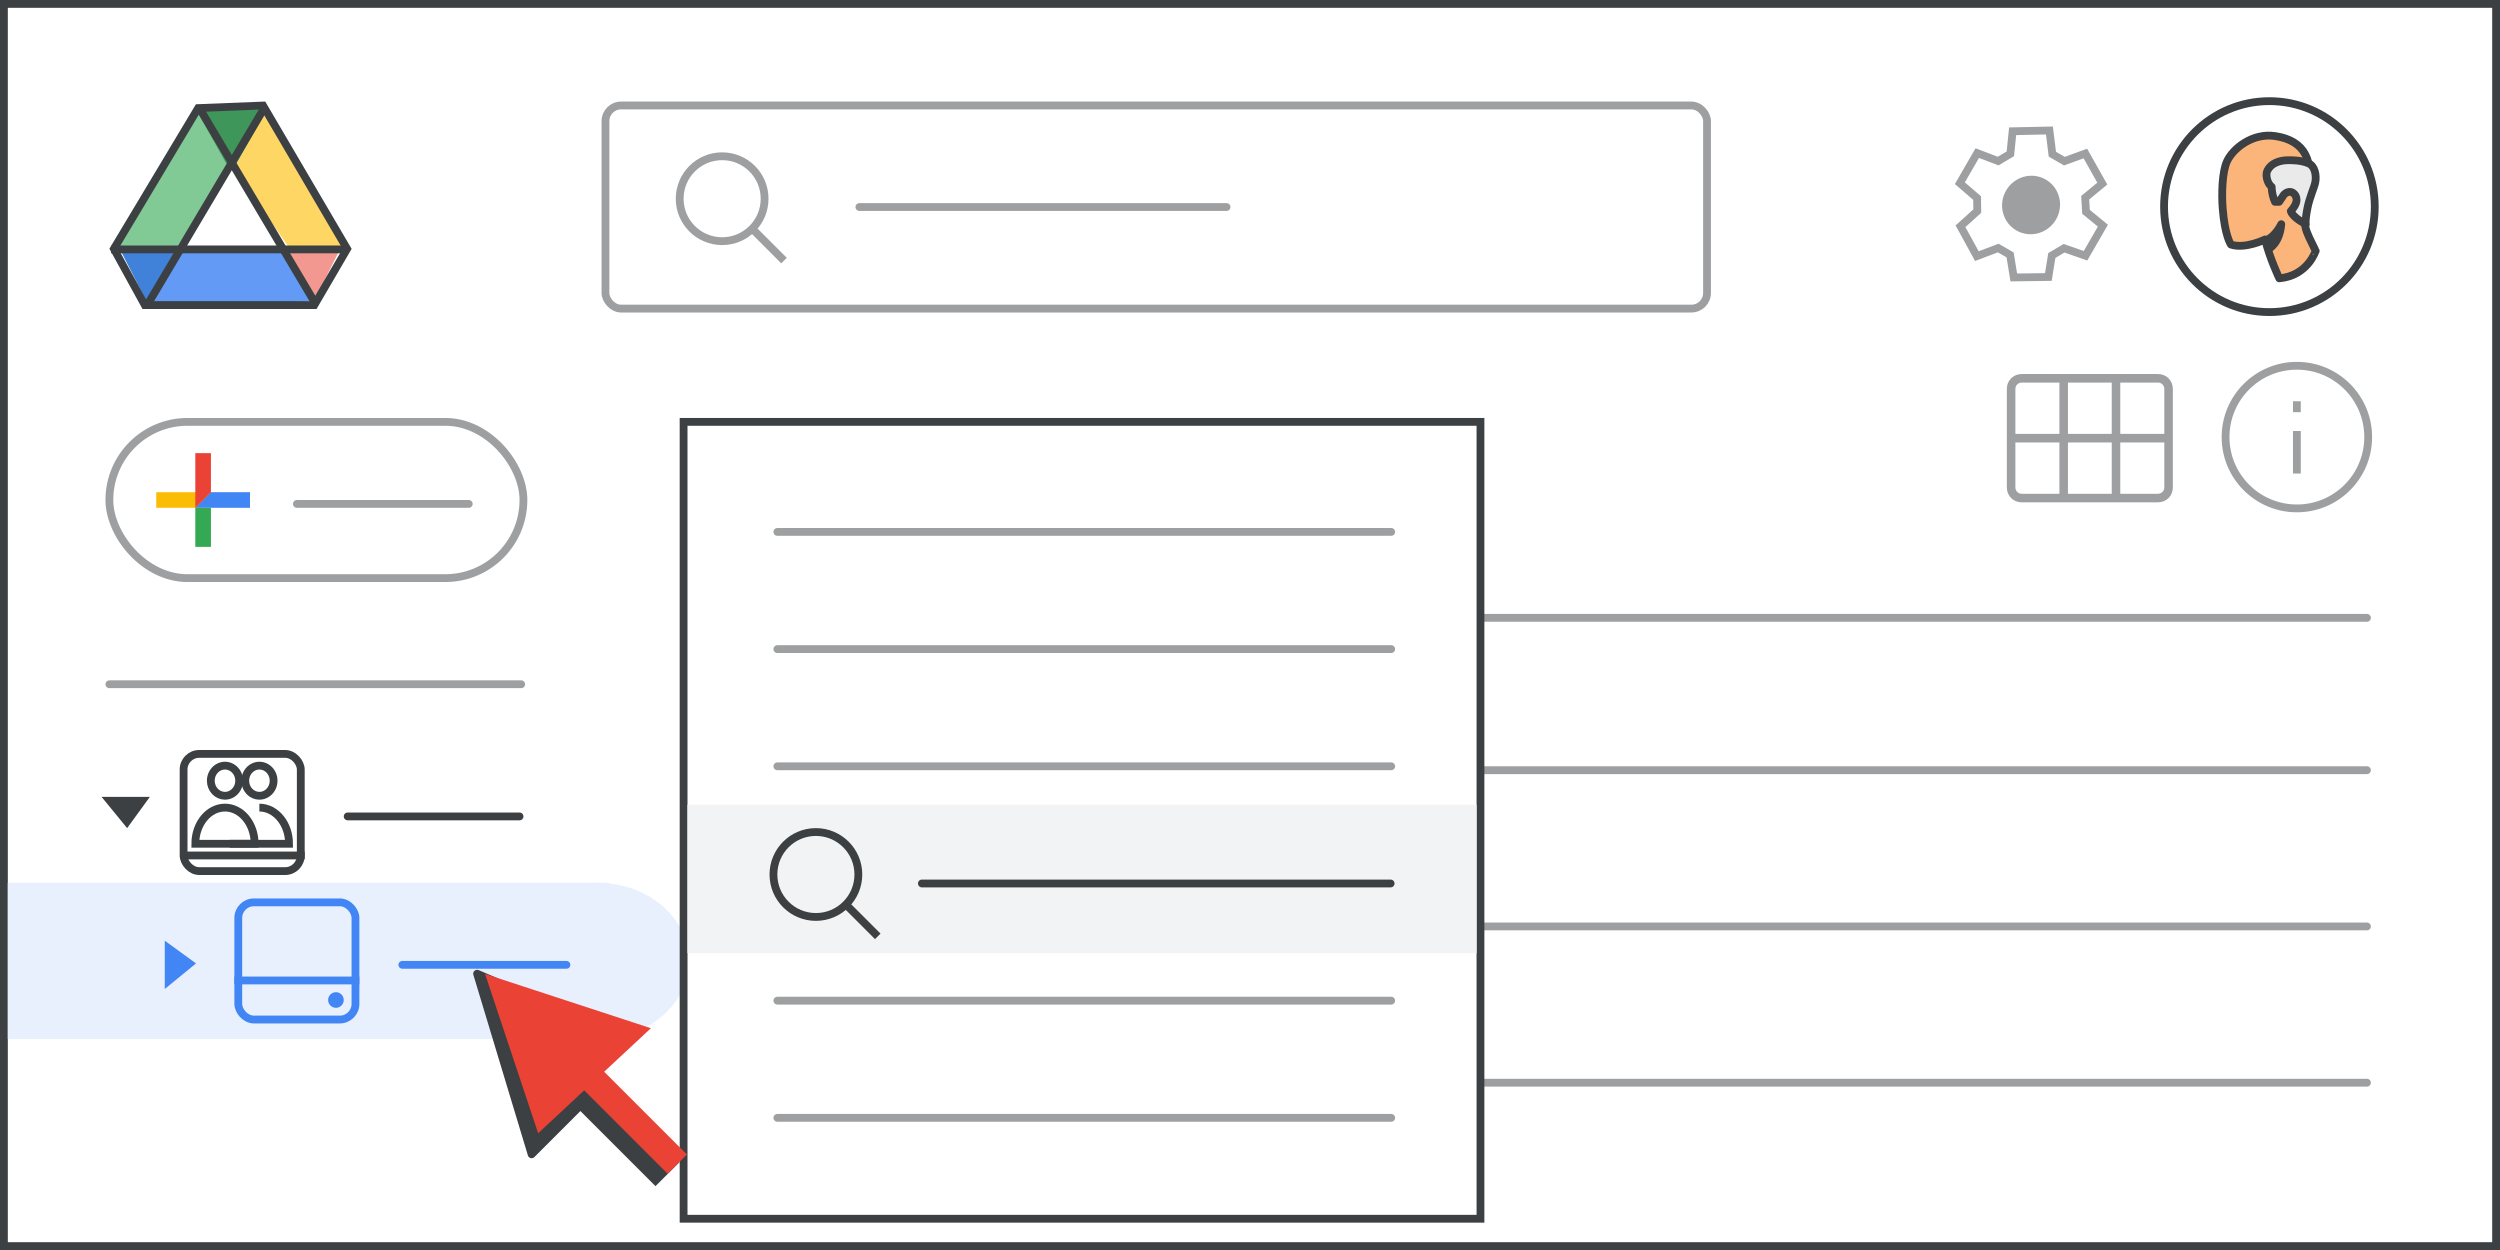 <?xml version="1.0" encoding="UTF-8"?>
<svg width="320px" height="160px" viewBox="0 0 320 160" version="1.1" xmlns="http://www.w3.org/2000/svg" xmlns:xlink="http://www.w3.org/1999/xlink">
    <rect x="0" y="0" width="320" height="160" fill="#333333" stroke="none"/>
    <title>team-drive-34</title>
    <g id="team-drive-34" stroke="none" stroke-width="1" fill="none" fill-rule="evenodd">
        <rect id="border/bg" stroke="#3C4043" fill="#FFFFFF" x="0.5" y="0.5" width="319" height="159"></rect>
        <g id="search" opacity="0.5" transform="translate(77, 13)" stroke="#3C4043">
            <rect id="Rectangle" fill="#FFFFFF" x="0.5" y="0.5" width="141" height="26" rx="2"></rect>
            <line x1="33" y1="13.5" x2="80" y2="13.5" id="Line-2" stroke-linecap="round" stroke-linejoin="round"></line>
            <g id="Group" transform="translate(10, 7)">
                <circle id="Oval" cx="5.435" cy="5.435" r="5.435"></circle>
                <line x1="9.706" y1="9.706" x2="13" y2="13" id="Line-6" stroke-linecap="square"></line>
            </g>
        </g>
        <g id="screen" transform="translate(1, 12.947)">
            <g id="Group-3" transform="translate(0, 100.053)" fill="#E8F0FE">
                <rect id="Rectangle" x="0" y="0" width="77" height="20"></rect>
                <ellipse id="Oval" cx="75.5" cy="10" rx="11.667" ry="10"></ellipse>
            </g>
            <g id="Group-44" transform="translate(13, 0.053)">
                <g id="Group-6" transform="translate(0, -0)">
                    <g id="Group-5" transform="translate(1.107, 0.964)">
                        <polygon id="Triangle-Copy" fill="#4081DA" transform="translate(4.152, 21.524) scale(1, -1) translate(-4.152, -21.524) " points="4.152 17.463 8.304 25.585 0 25.585"></polygon>
                        <polygon id="Triangle-Copy" fill="#F29891" transform="translate(24.798, 21.266) scale(-1, -1) translate(-24.798, -21.266) " points="24.517 17.96 28.401 24.372 21.195 24.572"></polygon>
                        <polygon id="Path-15" fill="#FDD663" points="19.098 0 14.946 7.31 21.304 17.869 29.615 17.77"></polygon>
                        <polygon id="Path-15" fill="#629AF6" transform="translate(15.12, 23.317) rotate(-240) translate(-15.12, -23.317) " points="11.228 14.064 7.617 20.634 14.508 32.569 22.623 31.775"></polygon>
                        <polygon id="Path-15" fill="#81C995" transform="translate(7.334, 8.934) scale(-1, 1) translate(-7.334, -8.934) " points="4.152 0 3.77510523e-13 7.31 6.358 17.869 14.668 17.77"></polygon>
                        <polygon id="Triangle" fill="#3F965A" transform="translate(14.531, 4.061) scale(1, -1) translate(-14.531, -4.061) " points="14.506 0 19.098 8.122 9.964 8.122"></polygon>
                        <polygon id="Triangle" fill="#FFFFFF" points="14.668 7.31 21.904 17.751 7.473 17.751"></polygon>
                    </g>
                    <path d="M19.671,0.508 C21.366,3.41 24.952,9.526 30.43,18.854 L30.43,18.854 L26.234,26.049 L4.534,26.049 L0.576,18.847 L8.231,6.071 L8.533,5.565 L9.23,4.403 L11.366,0.836 Z" id="Triangle" stroke="#3C4043"></path>
                    <line x1="0.722" y1="18.924" x2="29.508" y2="18.924" id="Line-13" stroke="#3C4043" stroke-linecap="square"></line>
                </g>
                <line x1="5.151" y1="25.537" x2="19.543" y2="1.292" id="Line-14" stroke="#3C4043" stroke-linecap="square"></line>
                <line x1="11.793" y1="25.537" x2="26.186" y2="1.292" id="Line-14" stroke="#3C4043" stroke-linecap="square" transform="translate(18.99, 13.414) scale(-1, 1) translate(-18.99, -13.414) "></line>
            </g>
            <line x1="13" y1="74.638" x2="65.713" y2="74.638" id="Stroke-205-Copy-3" stroke="#3C4043" opacity="0.5" stroke-linecap="round" stroke-linejoin="round"></line>
            <g id="People/profile3" transform="translate(289.485, 13.5) scale(-1, 1) translate(-289.485, -13.5) translate(276, 0)">
                <g id="Group-22-Copy-2" stroke="#3C4043">
                    <ellipse id="Oval" cx="13.485" cy="13.5" rx="13.485" ry="13.5"></ellipse>
                </g>
                <g id="Group-13" transform="translate(7.56, 4.41)">
                    <path d="M4.661,18.269 C4.661,18.269 5.88,15.733 6.477,13.294 C6.477,13.294 9.035,14.55 10.851,13.946 C10.851,13.946 11.64,12.835 11.903,9.333 C12.047,7.57 11.999,4.624 11.33,3.247 C10.589,1.677 8.127,-0.376 5.187,0.059 C1.195,0.663 0.263,3.416 0.98,7.256 C1.84,11.821 1.386,11.821 0,14.767 C0.024,14.743 0.98,17.931 4.661,18.269" id="Fill-1" fill="#FBB57A"></path>
                    <path d="M4.661,18.269 C4.661,18.269 5.88,15.733 6.477,13.294 C6.477,13.294 9.035,14.55 10.851,13.946 C10.851,13.946 11.64,12.835 11.903,9.333 C12.047,7.57 11.999,4.624 11.33,3.247 C10.589,1.677 8.127,-0.376 5.187,0.059 C1.195,0.663 0.263,3.416 0.98,7.256 C1.84,11.821 1.386,11.821 0,14.767 C0.024,14.743 0.98,17.931 4.661,18.269 Z" id="Stroke-3" stroke="#3D4043" stroke-linecap="round" stroke-linejoin="round"></path>
                    <path d="M1.263,11.339 C1.263,11.339 2.95,10.499 3.188,9.658 C2.927,9.394 2.451,8.77 2.451,8.241 C2.451,7.497 2.998,7.233 3.236,7.209 C3.759,7.161 4.091,7.593 4.091,7.593 L4.686,8.481 L5.209,8.481 C5.446,7.977 5.637,7.233 5.637,6.56 C6.207,6.128 6.469,5.023 6.183,4.471 C5.708,3.534 4.638,3.15 3.497,3.15 C3.093,3.15 1.904,3.126 0.906,3.558 C0.122,3.895 -0.116,5.047 0.05,5.96 C0.169,6.608 0.811,7.977 1.049,9.25 C1.405,11.027 1.263,11.339 1.263,11.339" id="Fill-5" fill="#EAEAEA"></path>
                    <path d="M1.263,11.339 C1.263,11.339 2.95,10.499 3.188,9.658 C2.927,9.394 2.451,8.77 2.451,8.241 C2.451,7.497 2.998,7.233 3.236,7.209 C3.759,7.161 4.091,7.593 4.091,7.593 L4.686,8.481 L5.209,8.481 C5.446,7.977 5.637,7.233 5.637,6.56 C6.207,6.128 6.469,5.023 6.183,4.471 C5.708,3.534 4.638,3.15 3.497,3.15 C3.093,3.15 1.904,3.126 0.906,3.558 C0.122,3.895 -0.116,5.047 0.05,5.96 C0.169,6.608 0.811,7.977 1.049,9.25 C1.405,11.027 1.263,11.339 1.263,11.339 Z" id="Stroke-7" stroke="#3D4043" stroke-linecap="round" stroke-linejoin="round"></path>
                    <path d="M6.004,14.489 C6.004,14.489 4.615,13.834 4.41,11.339 C4.41,11.339 5.093,12.826 6.3,13.38 C6.3,13.38 6.231,13.658 6.186,13.884 C6.095,14.136 6.004,14.489 6.004,14.489" id="Fill-9" fill="#3C4043"></path>
                    <path d="M6.004,14.489 C6.004,14.489 4.615,13.834 4.41,11.339 C4.41,11.339 5.093,12.826 6.3,13.38 C6.3,13.38 6.231,13.658 6.186,13.884 C6.095,14.136 6.004,14.489 6.004,14.489 Z" id="Stroke-11" stroke="#3C4043" stroke-linecap="round" stroke-linejoin="round"></path>
                </g>
            </g>
        </g>
        <line x1="114" y1="79.085" x2="302.97" y2="79.085" id="Stroke-205-Copy-3" stroke="#3C4043" opacity="0.5" stroke-linecap="round" stroke-linejoin="round"></line>
        <line x1="114" y1="98.585" x2="302.97" y2="98.585" id="Stroke-205-Copy-2" stroke="#9D9FA1" stroke-linecap="round" stroke-linejoin="round"></line>
        <line x1="114" y1="118.585" x2="302.97" y2="118.585" id="Stroke-205-Copy-3" stroke="#9D9FA1" stroke-linecap="round" stroke-linejoin="round"></line>
        <line x1="114" y1="138.585" x2="302.97" y2="138.585" id="Stroke-205-Copy-2" stroke="#9D9FA1" stroke-linecap="round" stroke-linejoin="round"></line>
        <g id="Logos/docs" opacity="0.5" transform="translate(91.87, 89.87)">
            <g id="Group-42">
                <path d="M2,0 L8.66,0 L8.66,0 L13.913,4.755 L13.913,15.187 C13.913,16.291 13.018,17.187 11.913,17.187 L2,17.187 C0.895,17.187 1.3527075e-16,16.291 0,15.187 L0,2 C-1.3527075e-16,0.895 0.895,2.02906125e-16 2,0 Z" id="Rectangle" stroke="#3C4043" fill="#8AB4F8"></path>
                <line x1="2.864" y1="11.049" x2="11.049" y2="11.049" id="Line-11" stroke="#FFFFFF" stroke-linecap="square"></line>
                <line x1="2.864" y1="8.593" x2="11.049" y2="8.593" id="Line-11" stroke="#FFFFFF" stroke-linecap="square"></line>
                <line x1="2.864" y1="13.504" x2="11.049" y2="13.504" id="Line-11" stroke="#FFFFFF" stroke-linecap="square"></line>
                <path d="M14.702,-0.082 L8.666,5.941 L8.666,-0.082 L14.702,-0.082 Z" id="Path-5" stroke="#3C4043" fill="#669DF6" stroke-linejoin="round" transform="translate(11.33, 2.577) rotate(-90) translate(-11.33, -2.577) "></path>
            </g>
        </g>
        <g id="Logos/slides" opacity="0.5" transform="translate(91.87, 130.87)">
            <g id="Group-42" stroke="#3C4043">
                <path d="M2,0 L8.66,0 L8.66,0 L13.913,4.755 L13.913,15.187 C13.913,16.291 13.018,17.187 11.913,17.187 L2,17.187 C0.895,17.187 1.3527075e-16,16.291 0,15.187 L0,2 C-1.3527075e-16,0.895 0.895,2.02906125e-16 2,0 Z" id="Rectangle" fill="#FDD663"></path>
                <path d="M14.702,-0.082 L8.666,5.941 L8.666,-0.082 L14.702,-0.082 Z" id="Path-5" fill="#FBC72E" stroke-linejoin="round" transform="translate(11.33, 2.577) rotate(-90) translate(-11.33, -2.577) "></path>
            </g>
            <rect id="Rectangle" stroke="#FFFFFF" x="3.109" y="8.491" width="7.696" height="4.999"></rect>
        </g>
        <g id="Logos/sheets" opacity="0.5" transform="translate(91.833, 109.833)">
            <g id="Group-42">
                <path d="M2,0 L8.818,0 L8.818,0 L14.167,4.842 L14.167,15.5 C14.167,16.605 13.271,17.5 12.167,17.5 L2,17.5 C0.895,17.5 1.3527075e-16,16.605 0,15.5 L0,2 C-1.3527075e-16,0.895 0.895,2.02906125e-16 2,0 Z" id="Rectangle" stroke="#3C3C3C" fill="#5BBA73"></path>
                <line x1="2.917" y1="10.417" x2="11.25" y2="10.417" id="Line-11" stroke="#FFFFFF" stroke-linecap="square"></line>
                <rect id="Rectangle" stroke="#FFFFFF" x="2.5" y="7.5" width="9.167" height="5.833"></rect>
                <path d="M14.948,-0.074 L8.833,6.027 L8.833,-0.074 L14.948,-0.074 Z" id="Path-5" stroke="#3C4043" fill="#5BBA73" stroke-linejoin="round" transform="translate(11.536, 2.624) rotate(-90) translate(-11.536, -2.624) "></path>
                <line x1="7.083" y1="7.917" x2="7.083" y2="12.917" id="Line-12" stroke="#FFFFFF" stroke-linecap="square"></line>
            </g>
        </g>
        <line x1="44.5" y1="104.5" x2="66.5" y2="104.5" id="Stroke-205-Copy-2" stroke="#3C4043" stroke-linecap="round" stroke-linejoin="round"></line>
        <line x1="51.5" y1="123.5" x2="72.5" y2="123.5" id="Stroke-205-Copy-2" stroke="#4285F4" stroke-linecap="round" stroke-linejoin="round"></line>
        <polygon id="Path-4" fill="#3C4043" points="13 102 19.182 102 16.273 106"></polygon>
        <polygon id="Path-4" fill="#4285F4" transform="translate(23.091, 123.5) rotate(-90) translate(-23.091, -123.5) " points="20 121.5 26.182 121.5 23.273 125.5"></polygon>
        <g id="Shared-drives" transform="translate(23, 96)" stroke="#3C4043">
            <g id="Icons/users" transform="translate(2, 2)" fill-rule="nonzero">
                <path d="M3.799,3.86 C4.534,3.86 5.196,3.389 5.477,2.667 C5.757,1.946 5.601,1.115 5.081,0.564 C4.561,0.012 3.779,-0.152 3.101,0.148 C2.423,0.448 1.981,1.154 1.983,1.934 C1.983,2.446 2.175,2.936 2.515,3.297 C2.856,3.658 3.318,3.861 3.799,3.86 Z" id="Path" stroke-linecap="round" stroke-linejoin="round"></path>
                <path d="M8.206,3.86 C8.94,3.86 9.603,3.389 9.884,2.667 C10.164,1.946 10.008,1.115 9.488,0.564 C8.968,0.012 8.186,-0.152 7.508,0.148 C6.829,0.448 6.388,1.154 6.39,1.934 C6.39,2.446 6.581,2.936 6.922,3.297 C7.263,3.658 7.725,3.861 8.206,3.86 Z" id="Path" stroke-linecap="round" stroke-linejoin="round"></path>
                <path d="M8.206,5.372 C7.147,5.372 6.189,5.901 5.5,6.753 C4.824,7.589 4.407,8.736 4.407,10 C5.388,10 6.124,10 6.615,10 C7.811,10 9.607,10 12,10" id="Path" transform="translate(8.203, 7.686) scale(-1, 1) translate(-8.203, -7.686) "></path>
                <path d="M3.799,5.372 C1.701,5.372 0,7.447 0,10 L7.593,10 C7.593,7.447 5.892,5.372 3.799,5.372 Z" id="Path"></path>
            </g>
            <rect id="Rectangle" x="0.5" y="0.5" width="15" height="15" rx="2"></rect>
            <line x1="1.222" y1="13.5" x2="15.5" y2="13.5" id="Line-8" stroke-linecap="square"></line>
        </g>
        <g id="drive" transform="translate(30, 115)">
            <rect id="Rectangle" stroke="#4285F4" x="0.5" y="0.5" width="15" height="15" rx="2"></rect>
            <circle id="Oval" fill="#4285F4" cx="13" cy="13" r="1"></circle>
            <line x1="0.5" y1="10.5" x2="15.5" y2="10.5" id="Line-7" stroke="#4285F4" stroke-linecap="square"></line>
        </g>
        <line x1="89.5" y1="56.5" x2="130.5" y2="56.5" id="Stroke-205-Copy-3" stroke="#3C4043" opacity="0.5" stroke-linecap="round" stroke-linejoin="round"></line>
        <polygon id="Path-4" fill="#3C4043" opacity="0.5" points="133 55 139.182 55 136.273 59"></polygon>
        <g id="Icons/info-dark-grey" opacity="0.5" transform="translate(284.372, 46.319)" stroke="#3C4043">
            <line x1="9.628" y1="9.347" x2="9.628" y2="13.795" id="Line" stroke-linecap="square"></line>
            <line x1="9.628" y1="5.938" x2="9.628" y2="5.539" id="Line" stroke-linecap="square"></line>
            <circle id="Oval" cx="9.628" cy="9.628" r="9.128"></circle>
        </g>
        <g id="calendar_view_month_BASELINE_P900-(1)" opacity="0.5" transform="translate(257, 48)" fill="#3C4043" fill-rule="nonzero" stroke="#3C4043" stroke-width="0.25">
            <path d="M1.81,16.172 C1.287,16.172 0.855,16.001 0.513,15.659 C0.171,15.318 0,14.885 0,14.362 L0,1.81 C0,1.287 0.171,0.855 0.513,0.513 C0.855,0.171 1.287,0 1.81,0 L19.19,0 C19.713,0 20.145,0.171 20.487,0.513 C20.829,0.855 21,1.287 21,1.81 L21,14.362 C21,14.885 20.829,15.318 20.487,15.659 C20.145,16.001 19.713,16.172 19.19,16.172 L1.81,16.172 Z M0.845,7.664 C0.845,7.664 0.845,7.664 0.845,7.664 C0.845,7.664 0.845,7.664 0.845,7.664 L6.728,7.664 C6.728,7.664 6.728,7.664 6.728,7.664 C6.728,7.664 6.728,7.664 6.728,7.664 L6.728,0.845 C6.728,0.845 6.728,0.845 6.728,0.845 C6.728,0.845 6.728,0.845 6.728,0.845 L1.81,0.845 C1.529,0.845 1.297,0.935 1.116,1.116 C0.935,1.297 0.845,1.529 0.845,1.81 L0.845,7.664 Z M7.573,7.664 L13.427,7.664 C13.427,7.664 13.427,7.664 13.427,7.664 C13.427,7.664 13.427,7.664 13.427,7.664 L13.427,0.845 C13.427,0.845 13.427,0.845 13.427,0.845 C13.427,0.845 13.427,0.845 13.427,0.845 L7.573,0.845 C7.573,0.845 7.573,0.845 7.573,0.845 C7.573,0.845 7.573,0.845 7.573,0.845 L7.573,7.664 C7.573,7.664 7.573,7.664 7.573,7.664 C7.573,7.664 7.573,7.664 7.573,7.664 Z M14.272,7.664 L20.155,7.664 C20.155,7.664 20.155,7.664 20.155,7.664 C20.155,7.664 20.155,7.664 20.155,7.664 L20.155,1.81 C20.155,1.529 20.065,1.297 19.884,1.116 C19.703,0.935 19.471,0.845 19.19,0.845 L14.272,0.845 C14.272,0.845 14.272,0.845 14.272,0.845 C14.272,0.845 14.272,0.845 14.272,0.845 L14.272,7.664 C14.272,7.664 14.272,7.664 14.272,7.664 C14.272,7.664 14.272,7.664 14.272,7.664 Z M6.728,15.328 C6.728,15.328 6.728,15.328 6.728,15.328 C6.728,15.328 6.728,15.328 6.728,15.328 L6.728,8.509 C6.728,8.509 6.728,8.509 6.728,8.509 C6.728,8.509 6.728,8.509 6.728,8.509 L0.845,8.509 C0.845,8.509 0.845,8.509 0.845,8.509 C0.845,8.509 0.845,8.509 0.845,8.509 L0.845,14.362 C0.845,14.644 0.935,14.875 1.116,15.056 C1.297,15.237 1.529,15.328 1.81,15.328 L6.728,15.328 Z M7.573,15.328 L13.427,15.328 C13.427,15.328 13.427,15.328 13.427,15.328 C13.427,15.328 13.427,15.328 13.427,15.328 L13.427,8.509 C13.427,8.509 13.427,8.509 13.427,8.509 C13.427,8.509 13.427,8.509 13.427,8.509 L7.573,8.509 C7.573,8.509 7.573,8.509 7.573,8.509 C7.573,8.509 7.573,8.509 7.573,8.509 L7.573,15.328 C7.573,15.328 7.573,15.328 7.573,15.328 C7.573,15.328 7.573,15.328 7.573,15.328 Z M14.272,15.328 L19.19,15.328 C19.471,15.328 19.703,15.237 19.884,15.056 C20.065,14.875 20.155,14.644 20.155,14.362 L20.155,8.509 C20.155,8.509 20.155,8.509 20.155,8.509 C20.155,8.509 20.155,8.509 20.155,8.509 L14.272,8.509 C14.272,8.509 14.272,8.509 14.272,8.509 C14.272,8.509 14.272,8.509 14.272,8.509 L14.272,15.328 C14.272,15.328 14.272,15.328 14.272,15.328 C14.272,15.328 14.272,15.328 14.272,15.328 Z" id="Shape"></path>
        </g>
        <g id="create-button" opacity="0.5" transform="translate(14, 54)" stroke="#3C4043">
            <rect id="Rectangle" fill="#FFFFFF" x="0" y="0" width="53" height="20" rx="10"></rect>
            <line x1="24" y1="10.5" x2="46" y2="10.5" id="Line-Copy-6" stroke-linecap="round"></line>
        </g>
        <g id="gFAB" transform="translate(20, 58)">
            <polygon id="Fill-2" fill="#4285F4" points="5 5 5 7 7.032 7 12 7 12 5"></polygon>
            <polygon id="Fill-3" fill="#FBBC05" points="5 5 0 5 0 7 5 7 7 5"></polygon>
            <rect id="Rectangle" fill="#34A853" x="5" y="7" width="2" height="5"></rect>
            <polygon id="Fill-4" fill="#EA4335" points="5 0 5 7 7 5 7 0"></polygon>
        </g>
        <g id="Icons/settings-dark-grey" opacity="0.5" transform="translate(247.366, 13.424)">
            <g id="gear" transform="translate(12.685, 12.685) rotate(-60) translate(-12.685, -12.685) translate(3.399, 3.399)">
                <polygon id="Path-4" stroke="#3C4043" points="11.896 2.823 11.443 0 6.995 0 6.452 2.86 5.016 3.714 2.261 2.823 0 6.553 2.261 8.396 2.261 10.156 0 12.01 2.261 15.812 4.865 14.82 6.452 15.711 6.995 18.571 11.443 18.571 11.896 15.812 13.408 14.82 16.065 15.812 18.321 12.01 16.13 10.177 16.13 8.396 18.571 6.553 16.13 2.525 13.484 3.714"></polygon>
                <ellipse id="Oval" fill="#3C4043" cx="9.136" cy="9.286" rx="3.762" ry="3.696"></ellipse>
            </g>
        </g>
        <g id="folder" opacity="0.5" transform="translate(89, 72)" fill="#3C4043" stroke="#3C4043">
            <path d="M7.686,0.5 L9.221,1.443 C9.29,1.615 9.328,1.803 9.328,2 L9.328,2 L9.328,11.103 C9.328,11.517 9.16,11.892 8.888,12.164 C8.617,12.435 8.242,12.603 7.828,12.603 L7.828,12.603 L2,12.603 C1.586,12.603 1.211,12.435 0.939,12.164 C0.668,11.892 0.5,11.517 0.5,11.103 L0.5,11.103 L0.5,2 C0.5,1.586 0.668,1.211 0.939,0.939 C1.211,0.668 1.586,0.5 2,0.5 L2,0.5 L7.686,0.5 Z" id="Combined-Shape"></path>
            <rect id="Rectangle" x="0.5" y="1.81" width="18" height="11.448" rx="2"></rect>
        </g>
        <g id="popup" transform="translate(87, 53.5)">
            <rect id="Rectangle" stroke="#3C4043" fill="#FFFFFF" x="0.5" y="0.5" width="102" height="102"></rect>
            <rect id="Rectangle" fill="#F1F3F4" x="1" y="49.5" width="101" height="19"></rect>
            <line x1="12.5" y1="74.585" x2="91.072" y2="74.585" id="Stroke-205-Copy-3" stroke="#3C4043" opacity="0.5" stroke-linecap="round" stroke-linejoin="round"></line>
            <line x1="12.5" y1="44.585" x2="91.072" y2="44.585" id="Stroke-205-Copy-3" stroke="#3C4043" opacity="0.5" stroke-linecap="round" stroke-linejoin="round"></line>
            <line x1="12.5" y1="89.585" x2="91.072" y2="89.585" id="Stroke-205-Copy-2" stroke="#3C4043" opacity="0.5" stroke-linecap="round" stroke-linejoin="round"></line>
            <line x1="12.5" y1="29.585" x2="91.072" y2="29.585" id="Stroke-205-Copy-3" stroke="#3C4043" opacity="0.5" stroke-linecap="round" stroke-linejoin="round"></line>
            <line x1="12.5" y1="14.585" x2="91.072" y2="14.585" id="Stroke-205-Copy-3" stroke="#3C4043" opacity="0.5" stroke-linecap="round" stroke-linejoin="round"></line>
            <line x1="31" y1="59.585" x2="91" y2="59.585" id="Stroke-205-Copy-3" stroke="#3C4043" stroke-linecap="round" stroke-linejoin="round"></line>
            <g id="Group" transform="translate(12, 53)" stroke="#3C4043">
                <circle id="Oval" cx="5.435" cy="5.435" r="5.435"></circle>
                <line x1="9.706" y1="9.706" x2="13" y2="13" id="Line-6" stroke-linecap="square"></line>
            </g>
        </g>
        <g id="UI/arrow" transform="translate(53, 117)" fill-rule="nonzero">
            <g id="Group-5" transform="translate(0, -0)">
                <g id="Group" transform="translate(20.358, 20.358) rotate(-45) translate(-20.358, -20.358) translate(9.255, 2.671)">
                    <polygon id="Triangle" stroke="#3C4043" fill="#3C4043" stroke-linejoin="round" points="11.411 0 18.814 18.505 14.187 14.496 11.103 21.281 -1.98347249e-13 21.281"></polygon>
                    <g id="Group-2" transform="translate(8.327, 19.05)">
                        <polygon id="Rectangle" fill="#3C4043" points="2.16754537e-11 1.651 3.886 1.569 4.362 16.325 -1.16529009e-12 16.325"></polygon>
                        <rect id="Rectangle" fill="#EA4336" x="2.221" y="2.39456718e-13" width="3.489" height="16.3"></rect>
                    </g>
                    <polygon id="Triangle" fill="#EA4336" points="12.111 0.741 22.206 20.664 2.499 19.965"></polygon>
                </g>
            </g>
        </g>
    </g>
</svg>